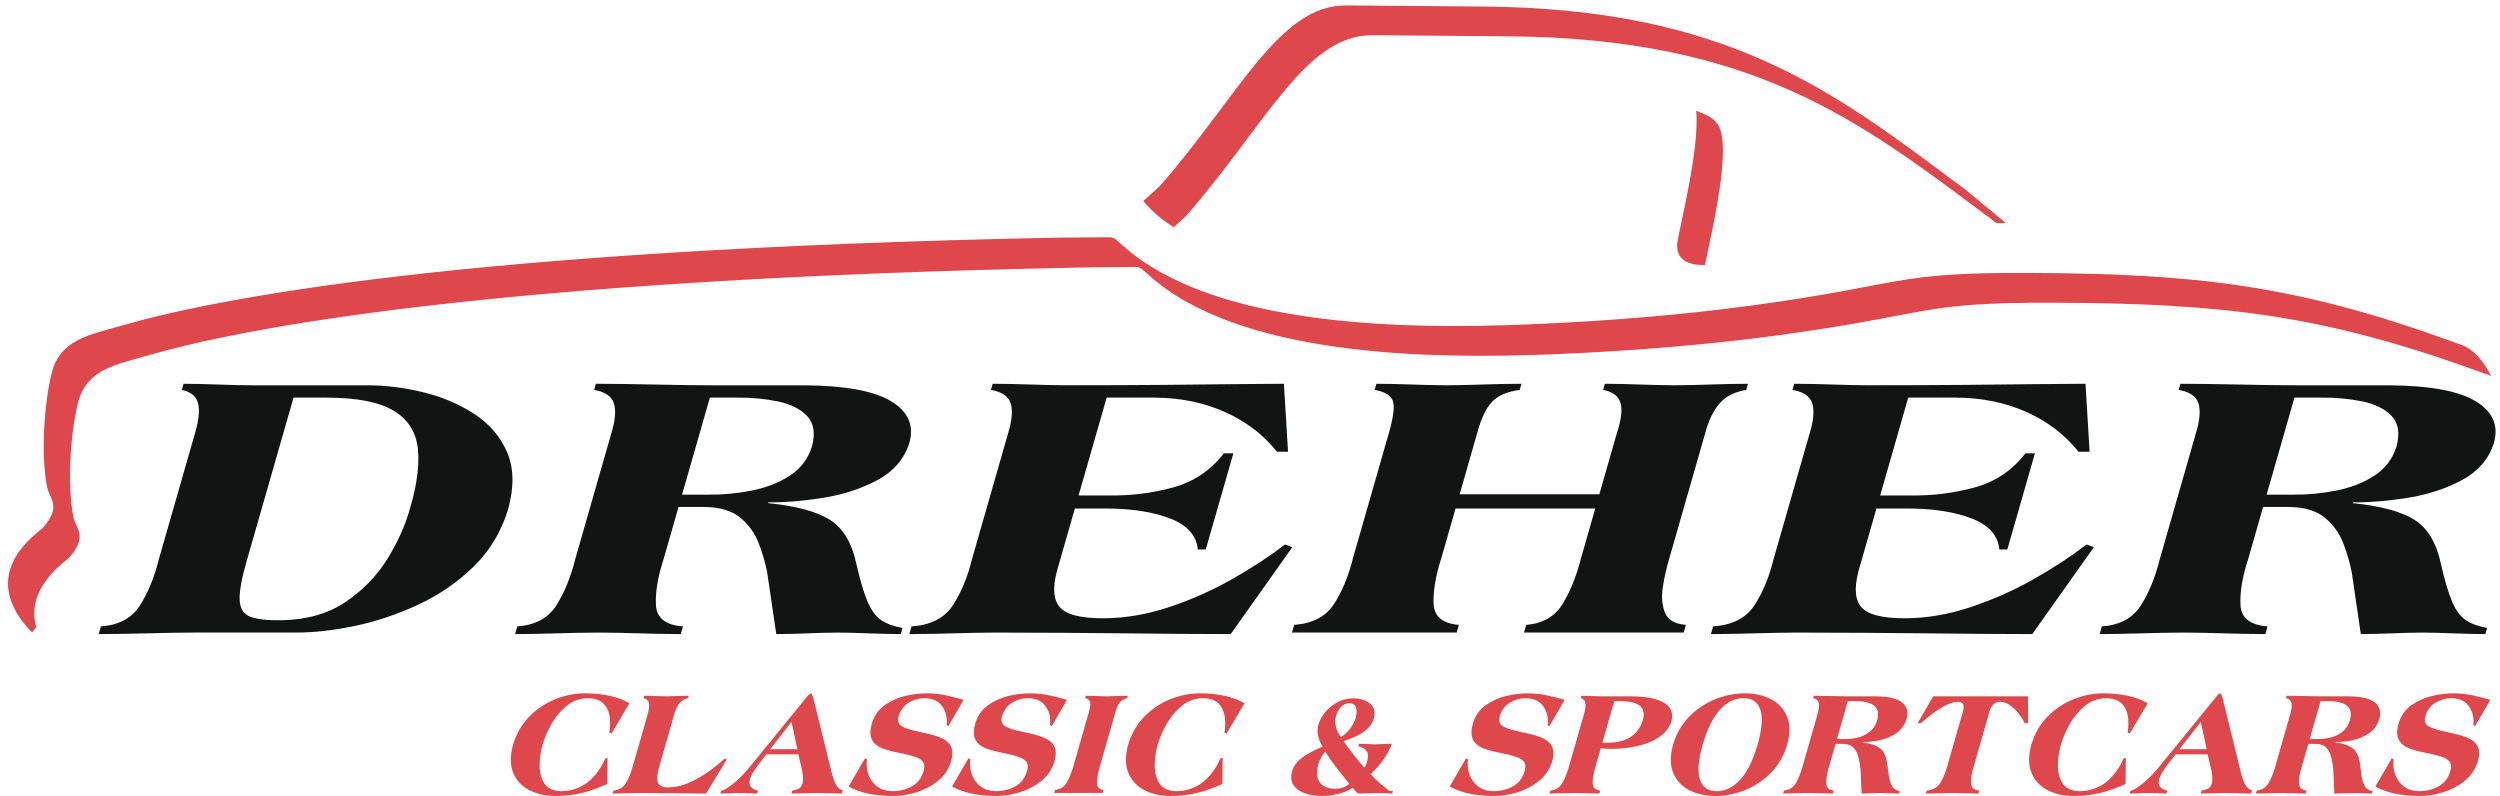 <?xml version="1.0" encoding="UTF-8"?>
<svg xmlns="http://www.w3.org/2000/svg" width="201" height="64" viewBox="0 0 201 64">
  <g fill="none" transform="translate(.644 .436)">
    <path fill="#121413" d="M22.957 31.533 25.623 31.533C28.088 31.539 29.893 31.897 31.037 32.604 32.181 33.31 32.819 34.33 32.953 35.661 33.087 36.995 32.872 38.6 32.308 40.482 31.967 41.736 31.382 43.048 30.554 44.417 29.724 45.785 28.609 46.953 27.207 47.918 25.808 48.883 24.081 49.388 22.027 49.43 20.887 49.453 20.042 49.359 19.491 49.151 18.939 48.944 18.65 48.488 18.624 47.782 18.597 47.078 18.8 45.99 19.232 44.52L22.957 31.533ZM12.13 44.52C11.771 45.961 11.268 47.197 10.618 48.226 9.97 49.256 8.92 49.823 7.47 49.927L7.293 50.545C8.617 50.539 9.947 50.518 11.283 50.483 12.619 50.447 13.898 50.425 15.119 50.421L23.157 50.421C24.599 50.425 26.186 50.245 27.918 49.882 29.649 49.518 31.355 48.941 33.034 48.155 34.712 47.367 36.192 46.341 37.477 45.076 38.758 43.811 39.673 42.278 40.219 40.482 40.703 38.684 40.669 37.152 40.111 35.887 39.554 34.622 38.66 33.597 37.434 32.809 36.206 32.023 34.832 31.447 33.308 31.082 31.785 30.718 30.301 30.538 28.856 30.543L19.689 30.543C18.779 30.538 17.855 30.517 16.917 30.481 15.981 30.446 15.046 30.425 14.114 30.418L13.972 30.912C14.704 31.065 15.14 31.427 15.281 32 15.423 32.571 15.34 33.368 15.035 34.39L12.13 44.52 12.13 44.52ZM56.431 31.533 58.574 31.533C59.734 31.521 60.829 31.621 61.861 31.83 62.892 32.039 63.683 32.429 64.235 32.997 64.786 33.566 64.921 34.384 64.642 35.449 64.327 36.455 63.732 37.243 62.855 37.81 61.977 38.378 60.961 38.776 59.804 39.003 58.646 39.234 57.49 39.343 56.336 39.333L54.194 39.333 56.431 31.533ZM45.605 44.52C45.247 45.961 44.743 47.196 44.093 48.226 43.444 49.256 42.395 49.823 40.945 49.927L40.768 50.545C41.886 50.539 43.011 50.519 44.146 50.485 45.282 50.45 46.388 50.428 47.463 50.424 48.536 50.428 49.631 50.45 50.746 50.485 51.861 50.519 52.976 50.539 54.091 50.545L54.268 49.927C52.878 49.823 52.153 49.256 52.094 48.226 52.035 47.196 52.24 45.961 52.708 44.52L53.911 40.324 56.051 40.324C57.275 40.348 58.221 40.639 58.889 41.197 59.558 41.754 60.047 42.437 60.357 43.243 60.667 44.049 60.896 44.839 61.041 45.608L61.767 50.545C62.602 50.539 63.442 50.519 64.291 50.485 65.139 50.45 65.949 50.428 66.725 50.424 67.486 50.428 68.307 50.45 69.19 50.485 70.073 50.519 70.936 50.539 71.777 50.545L71.92 50.05C71.218 49.927 70.65 49.719 70.217 49.43 69.782 49.142 69.414 48.647 69.113 47.947 68.81 47.247 68.505 46.219 68.199 44.861 67.831 43.172 67.117 41.998 66.06 41.342 65.001 40.686 63.351 40.242 61.111 40.014L61.129 39.952C62.494 39.965 63.977 39.842 65.578 39.583 67.18 39.324 68.623 38.85 69.908 38.159 71.194 37.469 72.045 36.483 72.462 35.201 72.871 33.783 72.383 32.657 70.999 31.823 69.615 30.99 67.292 30.562 64.029 30.543L56.675 30.543C55.194 30.538 53.656 30.517 52.063 30.481 50.467 30.446 48.869 30.425 47.266 30.418L47.124 30.912C48.01 31.065 48.54 31.427 48.716 32 48.89 32.571 48.822 33.368 48.51 34.39L45.605 44.52 45.605 44.52ZM77.505 44.52C77.151 45.961 76.639 47.197 75.968 48.226 75.298 49.256 74.189 49.822 72.642 49.927L72.467 50.545C73.68 50.54 74.865 50.519 76.022 50.484 77.178 50.449 78.291 50.43 79.364 50.424 83.231 50.43 86.672 50.449 89.685 50.484 92.696 50.519 95.57 50.54 98.306 50.545L103.258 43.557 102.675 43.339C101.421 44.302 99.995 45.235 98.403 46.135 96.809 47.035 95.137 47.779 93.387 48.365 91.636 48.951 89.898 49.254 88.173 49.275 86.214 49.29 84.986 48.963 84.489 48.295 83.993 47.629 83.989 46.524 84.474 44.987L85.775 40.448 88.159 40.448C90.285 40.444 92.04 40.71 93.425 41.245 94.81 41.781 95.555 42.613 95.658 43.743L96.299 43.743 98.518 36.01 97.755 36.01C96.697 37.387 95.325 38.305 93.637 38.764 91.95 39.221 90.224 39.432 88.461 39.397L86.076 39.397 88.332 31.533 92.169 31.533C94.228 31.542 96.106 31.921 97.805 32.672 99.503 33.422 100.91 34.493 102.025 35.884L102.914 35.884 102.582 30.418C101.322 30.421 99.936 30.432 98.421 30.45 96.906 30.47 95.081 30.489 92.946 30.508 90.812 30.527 88.185 30.538 85.066 30.539 84.162 30.535 83.224 30.514 82.253 30.479 81.28 30.444 80.253 30.424 79.166 30.418L79.025 30.912C79.911 31.065 80.441 31.427 80.617 32 80.791 32.571 80.723 33.369 80.409 34.392L77.505 44.52M116.712 39.304 118.119 34.392C118.443 33.194 118.848 32.346 119.334 31.849 119.82 31.352 120.555 31.04 121.541 30.913L121.683 30.419C120.575 30.423 119.522 30.445 118.526 30.479 117.53 30.514 116.578 30.534 115.672 30.54 114.765 30.534 113.836 30.514 112.891 30.479 111.944 30.445 110.987 30.423 110.016 30.419L109.875 30.913C110.769 31.064 111.27 31.405 111.379 31.934 111.488 32.462 111.311 33.479 110.847 34.983L108.148 44.395C107.792 45.837 107.285 47.072 106.627 48.102 105.97 49.131 104.896 49.699 103.408 49.803L103.231 50.421 116.472 50.421 116.649 49.803C115.338 49.699 114.66 49.131 114.618 48.102 114.576 47.072 114.786 45.837 115.251 44.395L116.383 40.449 127.614 40.449 126.483 44.395C126.119 45.837 125.625 47.072 125.001 48.102 124.377 49.131 123.398 49.699 122.064 49.803L121.886 50.421 134.725 50.421 134.902 49.803C134.033 49.738 133.477 49.418 133.231 48.843 132.986 48.267 132.925 47.575 133.048 46.764 133.171 45.954 133.349 45.165 133.586 44.395L136.453 34.392C136.729 33.37 137.114 32.573 137.609 32 138.103 31.428 138.818 31.066 139.753 30.913L139.894 30.419C138.844 30.423 137.827 30.445 136.844 30.479 135.861 30.514 134.916 30.534 134.007 30.54 133.098 30.534 132.171 30.514 131.23 30.479 130.288 30.445 129.341 30.423 128.39 30.419L128.247 30.913C129.006 31.055 129.47 31.399 129.64 31.941 129.808 32.485 129.712 33.302 129.352 34.392L127.943 39.304 116.712 39.304M141.952 44.52C141.597 45.961 141.085 47.197 140.414 48.226 139.744 49.256 138.635 49.822 137.09 49.927L136.913 50.545C138.126 50.54 139.311 50.519 140.468 50.484 141.624 50.449 142.738 50.43 143.81 50.424 147.678 50.43 151.118 50.449 154.131 50.484 157.143 50.519 160.016 50.54 162.752 50.545L167.704 43.557 167.121 43.339C165.867 44.302 164.441 45.235 162.849 46.135 161.256 47.035 159.583 47.779 157.833 48.365 156.082 48.951 154.345 49.254 152.619 49.275 150.661 49.29 149.432 48.963 148.935 48.295 148.44 47.629 148.435 46.524 148.92 44.987L150.221 40.448 152.606 40.448C154.731 40.444 156.487 40.71 157.871 41.245 159.256 41.781 160.001 42.613 160.104 43.743L160.745 43.743 162.963 36.01 162.201 36.01C161.143 37.387 159.771 38.305 158.083 38.764 156.396 39.221 154.67 39.432 152.907 39.397L150.523 39.397 152.777 31.533 156.616 31.533C158.674 31.542 160.553 31.921 162.251 32.672 163.949 33.422 165.356 34.493 166.471 35.884L167.361 35.884 167.03 30.418C165.77 30.421 164.382 30.432 162.867 30.45 161.353 30.47 159.527 30.489 157.393 30.508 155.258 30.527 152.631 30.538 149.512 30.539 148.608 30.535 147.67 30.514 146.699 30.479 145.728 30.444 144.698 30.424 143.612 30.418L143.471 30.912C144.357 31.065 144.887 31.427 145.062 32 145.237 32.571 145.169 33.369 144.856 34.392L141.952 44.52M183.83 31.533 185.97 31.533C187.132 31.521 188.227 31.621 189.259 31.83 190.291 32.039 191.081 32.429 191.633 32.997 192.184 33.566 192.321 34.384 192.04 35.449 191.725 36.455 191.13 37.243 190.253 37.81 189.376 38.378 188.359 38.776 187.202 39.003 186.044 39.234 184.89 39.343 183.734 39.333L181.592 39.333 183.83 31.533ZM173.003 44.52C172.645 45.961 172.141 47.196 171.491 48.226 170.843 49.256 169.793 49.823 168.343 49.927L168.167 50.545C169.284 50.539 170.409 50.519 171.546 50.485 172.68 50.45 173.786 50.428 174.862 50.424 175.934 50.428 177.029 50.45 178.144 50.485 179.259 50.519 180.374 50.539 181.489 50.545L181.666 49.927C180.277 49.823 179.552 49.256 179.493 48.226 179.434 47.196 179.638 45.961 180.106 44.52L181.309 40.324 183.451 40.324C184.673 40.348 185.619 40.639 186.287 41.197 186.956 41.754 187.446 42.437 187.756 43.243 188.065 44.049 188.294 44.839 188.441 45.608L189.165 50.545C190 50.539 190.841 50.519 191.689 50.485 192.537 50.45 193.349 50.428 194.123 50.424 194.884 50.428 195.705 50.45 196.588 50.485 197.471 50.519 198.335 50.539 199.175 50.545L199.318 50.05C198.616 49.927 198.048 49.719 197.615 49.43 197.182 49.142 196.812 48.647 196.511 47.947 196.208 47.247 195.903 46.219 195.597 44.861 195.229 43.172 194.516 41.998 193.458 41.342 192.399 40.686 190.751 40.242 188.509 40.014L188.527 39.952C189.892 39.965 191.375 39.842 192.976 39.583 194.578 39.324 196.021 38.85 197.306 38.159 198.592 37.469 199.444 36.483 199.86 35.201 200.269 33.783 199.781 32.657 198.397 31.823 197.014 30.99 194.69 30.562 191.427 30.543L184.074 30.543C182.592 30.538 181.054 30.517 179.461 30.481 177.866 30.446 176.267 30.425 174.665 30.418L174.522 30.912C175.408 31.065 175.94 31.427 176.114 32 176.289 32.571 176.22 33.368 175.908 34.39L173.003 44.52 173.003 44.52Z"></path>
    <path fill="#DE474C" d="M1.926 50.409 2.273 50C1.365 46.792 4.641 44.701 4.901 44.41 6.458 42.668 5.454 42.08 5.262 41.143 4.759 38.704 4.984 34.53 5.627 31.946 6.301 29.239 8.7 28.881 11.152 28.168 18.379 26.058 38.321 22.005 86.614 21.065 88.813 21.046 90.31 21.034 90.31 21.034 90.802 21.031 90.873 21.039 91.019 21.11 91.126 21.162 91.214 21.237 91.308 21.319 91.435 21.43 91.572 21.548 91.711 21.674 98.946 28.215 114.196 28.448 124.079 28.053 130.377 27.8 136.73 27.286 142.487 26.498 154.789 24.814 153.577 23.858 164.562 23.903 177.98 23.956 186.041 24.855 198.614 29.415 198.769 29.471 198.917 29.525 199.058 29.577 199.258 29.631 199.449 29.705 199.634 29.798 198.981 28.478 198.108 27.497 196.944 27.182 196.804 27.129 196.656 27.074 196.501 27.018 183.926 22.46 175.866 21.561 162.448 21.507 151.464 21.463 152.674 22.417 140.372 24.103 134.617 24.891 128.264 25.405 121.966 25.656 112.083 26.052 96.833 25.818 89.598 19.279 89.459 19.153 89.321 19.033 89.195 18.923 89.101 18.842 89.012 18.766 88.904 18.713 88.76 18.642 88.689 18.635 88.197 18.639 88.197 18.639 86.7 18.651 84.499 18.668 36.206 19.609 16.266 23.661 9.037 25.771 6.587 26.486 4.186 26.844 3.514 29.549 2.871 32.135 2.646 36.307 3.147 38.746 3.341 39.685 4.344 40.273 2.786 42.014 2.458 42.383-2.72 45.645 1.926 50.409M136.438 20.869C136.789 19.083 137.751 15.078 137.865 12.236 137.924 10.745 137.783 9.895 137.3 9.352 137.006 9.02 136.464 8.729 135.73 8.473 135.767 8.858 135.771 9.308 135.75 9.841 135.611 13.328 134.196 18.568 134.194 19.309 134.194 20.654 135.427 20.895 136.438 20.869M93.724 17.824C93.979 17.6 94.347 17.271 94.718 16.921 101.126 9.597 104.315 2.353 109.702 2.395 110.72 2.404 116.282 2.448 120.679 2.483 140.274 2.641 148.802 9.218 159.005 16.85 159.043 16.874 159.082 16.899 159.119 16.923 159.365 17.088 159.59 17.297 159.843 17.492L160.63 17.502 157.731 15.099C157.476 14.902 157.252 14.693 157.005 14.528 156.967 14.502 156.93 14.478 156.892 14.455 146.687 6.822 138.16.244 118.564.088 114.168.053 108.605.008 107.589 0 102.2-.044 99.011 7.2 92.603 14.526 91.937 15.155 91.276 15.719 91.276 15.719 91.276 15.719 91.341 15.791 91.511 15.99 91.629 16.126 92.473 17.077 93.724 17.824M49.958 56.108C49.536 55.852 49.023 55.655 48.417 55.517 47.811 55.379 47.131 55.309 46.376 55.308 45.581 55.309 44.793 55.464 44.01 55.776 43.228 56.088 42.533 56.549 41.926 57.161 41.318 57.774 40.877 58.532 40.605 59.434 40.359 60.337 40.365 61.096 40.621 61.708 40.879 62.32 41.309 62.781 41.914 63.093 42.516 63.403 43.215 63.559 44.009 63.561 44.79 63.559 45.508 63.478 46.164 63.312 46.82 63.149 47.493 62.908 48.184 62.591L48.203 60.49 48.015 60.551C47.664 61.361 47.19 61.999 46.594 62.464 45.998 62.928 45.286 63.166 44.46 63.175 43.819 63.155 43.369 62.943 43.113 62.537 42.857 62.129 42.733 61.64 42.741 61.067 42.75 60.495 42.83 59.951 42.983 59.434 43.127 58.918 43.357 58.374 43.678 57.801 43.998 57.229 44.402 56.739 44.892 56.332 45.381 55.926 45.952 55.712 46.605 55.696 47.146 55.702 47.555 55.835 47.834 56.091 48.111 56.349 48.287 56.686 48.358 57.103 48.429 57.521 48.426 57.974 48.347 58.463L48.521 58.536 49.958 56.108M53.546 57.055C53.655 56.655 53.798 56.344 53.97 56.12 54.145 55.896 54.379 55.755 54.676 55.696L54.732 55.502C54.405 55.503 54.092 55.512 53.792 55.526 53.49 55.54 53.201 55.547 52.922 55.549 52.645 55.547 52.36 55.54 52.068 55.526 51.775 55.512 51.466 55.503 51.141 55.502L51.085 55.696C51.348 55.755 51.498 55.896 51.536 56.12 51.574 56.344 51.531 56.655 51.412 57.055L50.277 61.013C50.132 61.576 49.947 62.058 49.718 62.461 49.489 62.863 49.143 63.084 48.674 63.126L48.606 63.367C48.971 63.364 49.327 63.356 49.676 63.343 50.024 63.329 50.36 63.322 50.683 63.32 51.78 63.322 52.762 63.329 53.628 63.343 54.495 63.356 55.325 63.364 56.119 63.367L57.788 60.637 57.618 60.551C57.215 60.928 56.764 61.292 56.261 61.643 55.758 61.996 55.237 62.285 54.695 62.516 54.154 62.744 53.624 62.863 53.105 62.87 52.648 62.878 52.365 62.749 52.256 62.488 52.145 62.228 52.18 61.796 52.359 61.195L53.546 57.055M63.543 60.211 63.811 61.353C63.864 61.576 63.9 61.791 63.917 62 63.934 62.211 63.923 62.386 63.885 62.53 63.818 62.751 63.715 62.898 63.578 62.97 63.438 63.041 63.266 63.092 63.06 63.126L62.99 63.366C63.332 63.365 63.673 63.357 64.012 63.344 64.353 63.33 64.676 63.322 64.982 63.319 65.295 63.322 65.632 63.33 65.988 63.344 66.345 63.357 66.692 63.365 67.032 63.366L67.112 63.089C66.936 63.065 66.777 62.956 66.635 62.759 66.494 62.564 66.357 62.209 66.224 61.692L64.768 55.769C64.75 55.686 64.72 55.591 64.677 55.485 64.635 55.377 64.593 55.318 64.549 55.309L64.524 55.309C64.482 55.316 64.418 55.369 64.334 55.466 64.247 55.563 64.174 55.651 64.111 55.733L59.633 61.23C59.136 61.827 58.677 62.286 58.26 62.609 57.842 62.932 57.533 63.112 57.335 63.15L57.273 63.366C57.524 63.365 57.776 63.357 58.026 63.344 58.277 63.33 58.516 63.322 58.744 63.319 58.971 63.322 59.213 63.33 59.471 63.344 59.728 63.357 59.983 63.365 60.234 63.366L60.304 63.126C60.04 63.076 59.848 62.976 59.724 62.827 59.6 62.677 59.578 62.453 59.66 62.154 59.698 62.03 59.769 61.88 59.875 61.706 59.98 61.532 60.101 61.349 60.237 61.158L60.971 60.211 63.543 60.211ZM62.991 57.602 63.467 59.799 61.283 59.799 62.991 57.602 62.991 57.602ZM76.829 55.83C76.359 55.692 75.883 55.571 75.398 55.468 74.914 55.366 74.409 55.313 73.884 55.309 73.361 55.303 72.794 55.369 72.182 55.507 71.57 55.645 71.013 55.89 70.51 56.24 70.006 56.59 69.656 57.081 69.456 57.711 69.306 58.254 69.3 58.679 69.44 58.987 69.581 59.294 69.828 59.525 70.178 59.681 70.528 59.835 70.942 59.955 71.42 60.043 72.082 60.17 72.587 60.296 72.937 60.418 73.287 60.541 73.509 60.696 73.605 60.879 73.699 61.064 73.694 61.311 73.591 61.621 73.473 62.01 73.278 62.318 73.01 62.547 72.74 62.774 72.435 62.936 72.095 63.033 71.754 63.13 71.416 63.177 71.081 63.174 70.613 63.168 70.218 63.045 69.895 62.807 69.572 62.568 69.337 62.256 69.191 61.87 69.044 61.483 69 61.064 69.062 60.612L68.9 60.539 67.585 62.798C68.088 63.078 68.65 63.277 69.274 63.394 69.896 63.509 70.531 63.565 71.177 63.56 71.743 63.563 72.348 63.469 72.99 63.278 73.631 63.086 74.212 62.786 74.733 62.377 75.255 61.967 75.617 61.436 75.821 60.782 75.968 60.255 75.959 59.843 75.792 59.544 75.627 59.244 75.338 59.014 74.926 58.852 74.514 58.69 74.012 58.553 73.423 58.44 72.844 58.32 72.414 58.204 72.131 58.087 71.848 57.972 71.673 57.838 71.607 57.685 71.54 57.532 71.543 57.343 71.616 57.116 71.769 56.637 72.042 56.28 72.434 56.046 72.828 55.812 73.253 55.695 73.711 55.695 74.346 55.713 74.811 55.931 75.109 56.351 75.408 56.769 75.526 57.279 75.465 57.881L75.605 57.941 76.829 55.83M85.144 55.83C84.674 55.692 84.199 55.571 83.714 55.468 83.229 55.366 82.725 55.313 82.199 55.309 81.676 55.303 81.11 55.369 80.498 55.507 79.886 55.645 79.328 55.89 78.825 56.24 78.321 56.59 77.971 57.081 77.771 57.711 77.621 58.254 77.615 58.679 77.756 58.987 77.897 59.294 78.144 59.525 78.494 59.681 78.843 59.835 79.259 59.955 79.736 60.043 80.398 60.17 80.902 60.296 81.252 60.418 81.602 60.541 81.825 60.696 81.92 60.879 82.014 61.064 82.01 61.311 81.907 61.621 81.788 62.01 81.593 62.318 81.325 62.547 81.055 62.774 80.751 62.936 80.41 63.033 80.069 63.13 79.731 63.177 79.396 63.174 78.928 63.168 78.533 63.045 78.21 62.807 77.888 62.568 77.653 62.256 77.506 61.87 77.359 61.483 77.315 61.064 77.377 60.612L77.215 60.539 75.9 62.798C76.403 63.078 76.965 63.277 77.589 63.394 78.212 63.509 78.846 63.565 79.492 63.56 80.058 63.563 80.663 63.469 81.305 63.278 81.946 63.086 82.528 62.786 83.049 62.377 83.57 61.967 83.932 61.436 84.136 60.782 84.283 60.255 84.274 59.843 84.108 59.544 83.943 59.244 83.653 59.014 83.241 58.852 82.829 58.69 82.328 58.553 81.738 58.44 81.16 58.32 80.729 58.204 80.446 58.087 80.163 57.972 79.987 57.838 79.922 57.685 79.855 57.532 79.858 57.343 79.931 57.116 80.083 56.637 80.357 56.28 80.749 56.046 81.143 55.812 81.569 55.695 82.026 55.695 82.661 55.713 83.126 55.931 83.424 56.351 83.723 56.769 83.841 57.279 83.779 57.881L83.92 57.941 85.144 55.83M85.712 60.964C85.567 61.528 85.383 62.009 85.162 62.412 84.94 62.814 84.611 63.036 84.172 63.077L84.102 63.318 88.01 63.318 88.078 63.077C87.71 63.036 87.536 62.814 87.554 62.412 87.574 62.009 87.671 61.528 87.847 60.964L89.048 56.775C89.139 56.445 89.254 56.197 89.393 56.03 89.533 55.864 89.728 55.751 89.977 55.695L90.033 55.501C89.751 55.504 89.466 55.512 89.177 55.526 88.889 55.539 88.607 55.547 88.333 55.55 88.059 55.547 87.782 55.539 87.5 55.526 87.22 55.512 86.939 55.504 86.659 55.501L86.604 55.695C86.786 55.741 86.914 55.829 86.983 55.959 87.054 56.089 87.033 56.353 86.92 56.751L85.712 60.964M99.412 56.108C98.991 55.852 98.477 55.655 97.871 55.517 97.265 55.379 96.585 55.309 95.829 55.308 95.035 55.309 94.248 55.464 93.464 55.776 92.683 56.088 91.987 56.549 91.38 57.161 90.773 57.774 90.332 58.532 90.059 59.434 89.814 60.337 89.82 61.096 90.076 61.708 90.333 62.32 90.763 62.781 91.366 63.093 91.971 63.403 92.669 63.559 93.463 63.561 94.245 63.559 94.964 63.478 95.619 63.312 96.275 63.149 96.947 62.908 97.638 62.591L97.658 60.49 97.47 60.551C97.118 61.361 96.644 61.999 96.047 62.464 95.452 62.928 94.74 63.166 93.914 63.175 93.274 63.155 92.824 62.943 92.568 62.537 92.312 62.129 92.187 61.64 92.195 61.067 92.204 60.495 92.284 59.951 92.437 59.434 92.58 58.918 92.812 58.374 93.133 57.801 93.452 57.229 93.857 56.739 94.346 56.332 94.835 55.926 95.407 55.712 96.059 55.696 96.6 55.702 97.011 55.835 97.288 56.091 97.565 56.349 97.741 56.686 97.812 57.103 97.883 57.521 97.88 57.974 97.802 58.463L97.976 58.536 99.412 56.108M107.163 58.84C106.998 58.599 106.869 58.337 106.775 58.055 106.683 57.774 106.68 57.46 106.771 57.116 106.848 56.845 106.98 56.609 107.165 56.41 107.349 56.21 107.571 56.106 107.828 56.095 108.122 56.107 108.305 56.227 108.38 56.456 108.455 56.683 108.446 56.953 108.357 57.262 108.268 57.574 108.119 57.863 107.915 58.133 107.71 58.402 107.46 58.639 107.163 58.84L107.163 58.84ZM108.56 59.555C108.893 59.645 109.12 59.782 109.245 59.967 109.367 60.154 109.375 60.438 109.266 60.819 109.248 60.888 109.219 60.969 109.181 61.058 109.142 61.147 109.095 61.22 109.036 61.279 108.902 61.128 108.725 60.917 108.504 60.644 108.283 60.373 108.068 60.097 107.857 59.819 107.646 59.54 107.492 59.314 107.392 59.143 107.699 59.049 108.019 58.926 108.354 58.775 108.687 58.623 108.989 58.431 109.255 58.196 109.522 57.963 109.71 57.677 109.816 57.334 109.914 56.959 109.89 56.651 109.743 56.41 109.596 56.171 109.376 55.994 109.086 55.879 108.796 55.765 108.487 55.707 108.158 55.709 107.521 55.721 106.942 55.927 106.419 56.324 105.897 56.722 105.538 57.236 105.342 57.869 105.264 58.18 105.267 58.49 105.35 58.799 105.433 59.108 105.55 59.372 105.697 59.591 105.392 59.723 105.07 59.875 104.73 60.047 104.391 60.22 104.086 60.429 103.812 60.672 103.54 60.914 103.35 61.206 103.243 61.547 103.112 62.05 103.162 62.449 103.391 62.744 103.618 63.039 103.941 63.25 104.356 63.376 104.773 63.503 105.195 63.563 105.627 63.56 106.013 63.563 106.43 63.513 106.877 63.41 107.324 63.309 107.739 63.141 108.121 62.906L108.364 63.198C108.399 63.242 108.445 63.28 108.498 63.314 108.552 63.347 108.62 63.365 108.705 63.367 108.925 63.365 109.145 63.357 109.363 63.344 109.581 63.329 109.791 63.321 109.993 63.32 110.19 63.321 110.402 63.329 110.628 63.344 110.855 63.357 111.075 63.365 111.291 63.367L111.346 63.174C111.308 63.174 111.25 63.171 111.172 63.162 111.093 63.153 111.035 63.138 110.999 63.114 110.734 62.894 110.478 62.68 110.231 62.474 109.984 62.268 109.76 62.04 109.558 61.79 109.944 61.441 110.284 61.061 110.575 60.649 110.867 60.235 111.096 59.808 111.261 59.363 111.038 59.364 110.808 59.372 110.567 59.385 110.328 59.399 110.105 59.408 109.901 59.41 109.699 59.408 109.49 59.399 109.272 59.385 109.054 59.372 108.834 59.364 108.614 59.363L108.56 59.555ZM105.909 59.991C106.194 60.452 106.501 60.894 106.831 61.318 107.165 61.743 107.499 62.162 107.839 62.579 107.677 62.723 107.498 62.827 107.304 62.889 107.107 62.951 106.921 62.982 106.741 62.98 106.119 62.973 105.689 62.795 105.453 62.444 105.215 62.093 105.183 61.608 105.356 60.988 105.404 60.817 105.476 60.644 105.565 60.472 105.656 60.3 105.771 60.14 105.909 59.991L105.909 59.991ZM125.154 55.83C124.685 55.692 124.209 55.571 123.724 55.468 123.239 55.366 122.735 55.313 122.209 55.309 121.687 55.303 121.12 55.369 120.508 55.507 119.896 55.645 119.339 55.89 118.836 56.24 118.331 56.59 117.98 57.081 117.781 57.711 117.631 58.254 117.625 58.679 117.766 58.987 117.907 59.294 118.154 59.525 118.504 59.681 118.854 59.835 119.269 59.955 119.746 60.043 120.408 60.17 120.912 60.296 121.262 60.418 121.612 60.541 121.835 60.696 121.93 60.879 122.024 61.064 122.02 61.311 121.917 61.621 121.799 62.01 121.603 62.318 121.334 62.547 121.065 62.774 120.761 62.936 120.419 63.033 120.079 63.13 119.741 63.177 119.407 63.174 118.939 63.168 118.543 63.045 118.221 62.807 117.898 62.568 117.663 62.256 117.516 61.87 117.369 61.483 117.325 61.064 117.386 60.612L117.225 60.539 115.91 62.798C116.413 63.078 116.975 63.277 117.599 63.394 118.222 63.509 118.857 63.565 119.502 63.56 120.069 63.563 120.673 63.469 121.315 63.278 121.956 63.086 122.538 62.786 123.059 62.377 123.579 61.967 123.942 61.436 124.147 60.782 124.294 60.255 124.285 59.843 124.118 59.544 123.953 59.244 123.663 59.014 123.251 58.852 122.838 58.69 122.338 58.553 121.749 58.44 121.17 58.32 120.74 58.204 120.457 58.087 120.173 57.972 119.999 57.838 119.932 57.685 119.866 57.532 119.869 57.343 119.941 57.116 120.093 56.637 120.366 56.28 120.761 56.046 121.153 55.812 121.579 55.695 122.037 55.695 122.671 55.713 123.136 55.931 123.435 56.351 123.733 56.769 123.851 57.279 123.789 57.881L123.93 57.941 125.154 55.83M129.141 55.937 129.615 55.937C130.404 55.94 130.94 56.074 131.227 56.337 131.511 56.599 131.583 56.972 131.437 57.455 131.257 58.063 130.925 58.519 130.44 58.822 129.957 59.125 129.362 59.278 128.657 59.278L128.183 59.278 129.141 55.937ZM125.55 61.012C125.405 61.576 125.223 62.059 125.001 62.461 124.779 62.863 124.449 63.085 124.01 63.126L123.942 63.366C124.276 63.365 124.616 63.357 124.958 63.344 125.3 63.33 125.634 63.322 125.956 63.319 126.279 63.322 126.608 63.33 126.941 63.344 127.276 63.357 127.611 63.365 127.945 63.366L128.015 63.126C127.6 63.085 127.396 62.863 127.406 62.461 127.414 62.059 127.508 61.576 127.685 61.012L128.058 59.714C128.198 59.731 128.341 59.746 128.485 59.756 128.629 59.769 128.776 59.773 128.927 59.773 129.289 59.776 129.713 59.749 130.198 59.69 130.683 59.631 131.171 59.522 131.661 59.361 132.152 59.2 132.587 58.97 132.966 58.667 133.344 58.367 133.608 57.975 133.757 57.492 133.899 56.858 133.684 56.377 133.111 56.048 132.539 55.718 131.664 55.553 130.49 55.551L128.185 55.551C127.911 55.548 127.633 55.541 127.353 55.527 127.071 55.513 126.791 55.504 126.511 55.503L126.456 55.695C126.673 55.754 126.794 55.897 126.821 56.119 126.849 56.343 126.803 56.656 126.687 57.054L125.55 61.012 125.55 61.012ZM133.869 59.434C133.623 60.337 133.629 61.096 133.885 61.708 134.143 62.32 134.573 62.781 135.178 63.093 135.781 63.403 136.479 63.559 137.274 63.561 138.068 63.559 138.857 63.403 139.639 63.093 140.421 62.781 141.116 62.32 141.725 61.708 142.332 61.096 142.773 60.337 143.044 59.434 143.29 58.532 143.285 57.774 143.028 57.161 142.772 56.549 142.34 56.088 141.737 55.776 141.133 55.464 140.434 55.309 139.64 55.308 138.845 55.309 138.057 55.464 137.274 55.776 136.493 56.088 135.797 56.549 135.19 57.161 134.582 57.774 134.141 58.532 133.869 59.434M136.247 59.434C136.623 58.153 137.095 57.208 137.664 56.599 138.233 55.991 138.854 55.69 139.53 55.696 140.207 55.69 140.657 55.991 140.877 56.599 141.095 57.208 141.027 58.153 140.668 59.434 140.29 60.716 139.819 61.661 139.25 62.27 138.682 62.878 138.059 63.179 137.385 63.175 136.706 63.179 136.258 62.878 136.038 62.27 135.818 61.661 135.888 60.716 136.247 59.434M147.92 55.937 148.564 55.937C148.912 55.933 149.24 55.972 149.544 56.054 149.849 56.136 150.077 56.287 150.227 56.51 150.379 56.733 150.398 57.051 150.286 57.467 150.167 57.861 149.967 58.169 149.688 58.39 149.411 58.611 149.094 58.767 148.74 58.857 148.387 58.946 148.037 58.99 147.69 58.985L147.046 58.985 147.92 55.937ZM144.33 61.012C144.184 61.576 144.001 62.059 143.78 62.461 143.557 62.863 143.227 63.085 142.789 63.126L142.72 63.366C143.056 63.365 143.395 63.357 143.738 63.344 144.08 63.33 144.412 63.322 144.736 63.319 145.059 63.322 145.386 63.33 145.721 63.344 146.055 63.357 146.39 63.365 146.725 63.366L146.793 63.126C146.38 63.085 146.175 62.863 146.184 62.461 146.193 62.059 146.286 61.576 146.464 61.012L146.935 59.373 147.578 59.373C147.946 59.382 148.222 59.496 148.408 59.714 148.596 59.932 148.725 60.199 148.797 60.514 148.87 60.829 148.917 61.137 148.943 61.438L149.032 63.366C149.282 63.365 149.537 63.357 149.793 63.344 150.049 63.33 150.292 63.322 150.526 63.319 150.754 63.322 151 63.33 151.265 63.344 151.53 63.357 151.788 63.365 152.041 63.366L152.097 63.174C151.889 63.126 151.724 63.044 151.601 62.932 151.479 62.818 151.38 62.626 151.307 62.351 151.235 62.079 151.17 61.676 151.112 61.146 151.045 60.485 150.862 60.028 150.561 59.77 150.259 59.514 149.776 59.341 149.108 59.252L149.114 59.228C149.524 59.232 149.973 59.185 150.462 59.084 150.95 58.982 151.395 58.798 151.8 58.526 152.204 58.257 152.484 57.872 152.644 57.371 152.803 56.816 152.686 56.377 152.291 56.051 151.897 55.725 151.209 55.559 150.229 55.551L148.019 55.551C147.573 55.548 147.111 55.541 146.634 55.527 146.155 55.513 145.675 55.504 145.193 55.503L145.139 55.695C145.401 55.754 145.551 55.897 145.589 56.119 145.627 56.343 145.586 56.656 145.465 57.054L144.33 61.012 144.33 61.012ZM153.798 57.71C154.028 57.494 154.317 57.253 154.667 56.988 155.019 56.723 155.379 56.492 155.751 56.296 156.122 56.099 156.453 55.996 156.744 55.987 156.994 55.991 157.146 56.067 157.199 56.212 157.252 56.358 157.244 56.546 157.175 56.776L155.958 61.013C155.817 61.576 155.628 62.058 155.388 62.461 155.151 62.863 154.773 63.084 154.261 63.126L154.192 63.367C154.604 63.364 154.989 63.356 155.346 63.343 155.705 63.329 156.044 63.322 156.364 63.32 156.687 63.322 157.017 63.329 157.358 63.343 157.699 63.356 158.05 63.364 158.414 63.367L158.483 63.126C158.04 63.084 157.818 62.863 157.821 62.461 157.824 62.058 157.915 61.576 158.094 61.013L159.309 56.776C159.37 56.546 159.47 56.358 159.607 56.212 159.744 56.067 159.939 55.991 160.191 55.987 160.477 55.996 160.748 56.099 161.007 56.296 161.265 56.492 161.495 56.723 161.692 56.988 161.89 57.253 162.043 57.494 162.148 57.71L162.416 57.71 162.404 55.55 154.781 55.55 153.531 57.71 153.798 57.71M172.028 56.108C171.606 55.852 171.093 55.655 170.487 55.517 169.881 55.379 169.201 55.309 168.445 55.308 167.651 55.309 166.863 55.464 166.08 55.776 165.298 56.088 164.603 56.549 163.996 57.161 163.387 57.774 162.947 58.532 162.675 59.434 162.429 60.337 162.435 61.096 162.691 61.708 162.949 62.32 163.379 62.781 163.984 63.093 164.587 63.403 165.285 63.559 166.079 63.561 166.86 63.559 167.578 63.478 168.234 63.312 168.89 63.149 169.563 62.908 170.254 62.591L170.273 60.49 170.086 60.551C169.734 61.361 169.26 61.999 168.663 62.464 168.068 62.928 167.356 63.166 166.53 63.175 165.889 63.155 165.439 62.943 165.183 62.537 164.927 62.129 164.803 61.64 164.812 61.067 164.82 60.495 164.9 59.951 165.053 59.434 165.197 58.918 165.427 58.374 165.748 57.801 166.068 57.229 166.473 56.739 166.962 56.332 167.451 55.926 168.022 55.712 168.674 55.696 169.216 55.702 169.626 55.835 169.904 56.091 170.181 56.349 170.357 56.686 170.428 57.103 170.499 57.521 170.496 57.974 170.417 58.463L170.591 58.536 172.028 56.108M176.849 60.211 177.117 61.353C177.17 61.576 177.206 61.791 177.223 62 177.24 62.211 177.229 62.386 177.191 62.53 177.125 62.751 177.022 62.898 176.884 62.97 176.744 63.041 176.572 63.092 176.364 63.126L176.296 63.366C176.638 63.365 176.979 63.357 177.318 63.344 177.658 63.33 177.982 63.322 178.288 63.319 178.602 63.322 178.938 63.33 179.294 63.344 179.651 63.357 179.998 63.365 180.338 63.366L180.416 63.089C180.242 63.065 180.083 62.956 179.941 62.759 179.798 62.564 179.662 62.209 179.53 61.692L178.073 55.769C178.056 55.686 178.026 55.591 177.983 55.485 177.941 55.377 177.899 55.318 177.853 55.309L177.829 55.309C177.788 55.316 177.724 55.369 177.638 55.466 177.553 55.563 177.479 55.651 177.417 55.733L172.939 61.23C172.441 61.827 171.983 62.286 171.565 62.609 171.148 62.932 170.839 63.112 170.641 63.15L170.579 63.366C170.83 63.365 171.082 63.357 171.332 63.344 171.583 63.33 171.822 63.322 172.05 63.319 172.277 63.322 172.519 63.33 172.777 63.344 173.034 63.357 173.289 63.365 173.54 63.366L173.61 63.126C173.346 63.076 173.153 62.976 173.028 62.827 172.906 62.677 172.884 62.453 172.966 62.154 173.003 62.03 173.075 61.88 173.181 61.706 173.286 61.532 173.407 61.349 173.543 61.158L174.275 60.211 176.849 60.211ZM176.297 57.602 176.772 59.799 174.587 59.799 176.297 57.602 176.297 57.602ZM185.927 55.937 186.571 55.937C186.919 55.933 187.248 55.972 187.551 56.054 187.855 56.136 188.084 56.287 188.234 56.51 188.386 56.733 188.405 57.051 188.293 57.467 188.174 57.861 187.974 58.169 187.696 58.39 187.418 58.611 187.101 58.767 186.748 58.857 186.394 58.946 186.044 58.99 185.697 58.985L185.053 58.985 185.927 55.937ZM182.337 61.012C182.193 61.576 182.008 62.059 181.787 62.461 181.564 62.863 181.234 63.085 180.796 63.126L180.726 63.366C181.063 63.365 181.402 63.357 181.744 63.344 182.087 63.33 182.419 63.322 182.743 63.319 183.065 63.322 183.394 63.33 183.727 63.344 184.062 63.357 184.397 63.365 184.732 63.366L184.801 63.126C184.386 63.085 184.183 62.863 184.191 62.461 184.2 62.059 184.294 61.576 184.473 61.012L184.942 59.373 185.586 59.373C185.953 59.382 186.23 59.496 186.416 59.714 186.603 59.932 186.731 60.199 186.804 60.514 186.877 60.829 186.925 61.137 186.95 61.438L187.039 63.366C187.29 63.365 187.543 63.357 187.799 63.344 188.055 63.33 188.299 63.322 188.533 63.319 188.761 63.322 189.008 63.33 189.272 63.344 189.537 63.357 189.796 63.365 190.049 63.366L190.104 63.174C189.896 63.126 189.731 63.044 189.608 62.932 189.485 62.818 189.387 62.626 189.314 62.351 189.242 62.079 189.176 61.676 189.12 61.146 189.052 60.485 188.869 60.028 188.567 59.77 188.266 59.514 187.781 59.341 187.115 59.252L187.121 59.228C187.531 59.232 187.981 59.185 188.469 59.084 188.957 58.982 189.402 58.798 189.807 58.526 190.211 58.257 190.493 57.872 190.65 57.371 190.811 56.816 190.693 56.377 190.299 56.051 189.904 55.725 189.217 55.559 188.236 55.551L186.025 55.551C185.58 55.548 185.12 55.541 184.641 55.527 184.162 55.513 183.683 55.504 183.2 55.503L183.146 55.695C183.408 55.754 183.558 55.897 183.596 56.119 183.633 56.343 183.593 56.656 183.471 57.054L182.337 61.012 182.337 61.012ZM199.578 55.83C199.109 55.692 198.633 55.571 198.148 55.468 197.664 55.366 197.159 55.313 196.633 55.309 196.111 55.303 195.544 55.369 194.932 55.507 194.32 55.645 193.763 55.89 193.26 56.24 192.755 56.59 192.405 57.081 192.207 57.711 192.055 58.254 192.049 58.679 192.192 58.987 192.333 59.294 192.578 59.525 192.928 59.681 193.278 59.835 193.693 59.955 194.17 60.043 194.832 60.17 195.337 60.296 195.687 60.418 196.037 60.541 196.259 60.696 196.355 60.879 196.449 61.064 196.444 61.311 196.341 61.621 196.223 62.01 196.029 62.318 195.759 62.547 195.49 62.774 195.185 62.936 194.844 63.033 194.503 63.13 194.166 63.177 193.831 63.174 193.363 63.168 192.967 63.045 192.645 62.807 192.322 62.568 192.087 62.256 191.94 61.87 191.793 61.483 191.749 61.064 191.81 60.612L191.649 60.539 190.335 62.798C190.837 63.078 191.4 63.277 192.024 63.394 192.646 63.509 193.281 63.565 193.926 63.56 194.493 63.563 195.097 63.469 195.74 63.278 196.38 63.086 196.962 62.786 197.483 62.377 198.004 61.967 198.366 61.436 198.571 60.782 198.718 60.255 198.709 59.843 198.542 59.544 198.377 59.244 198.088 59.014 197.676 58.852 197.264 58.69 196.762 58.553 196.173 58.44 195.594 58.32 195.164 58.204 194.881 58.087 194.597 57.972 194.422 57.838 194.357 57.685 194.29 57.532 194.293 57.343 194.366 57.116 194.519 56.637 194.791 56.28 195.185 56.046 195.578 55.812 196.003 55.695 196.462 55.695 197.095 55.713 197.561 55.931 197.859 56.351 198.157 56.769 198.276 57.279 198.215 57.881L198.354 57.941 199.578 55.83"></path>
  </g>
</svg>
